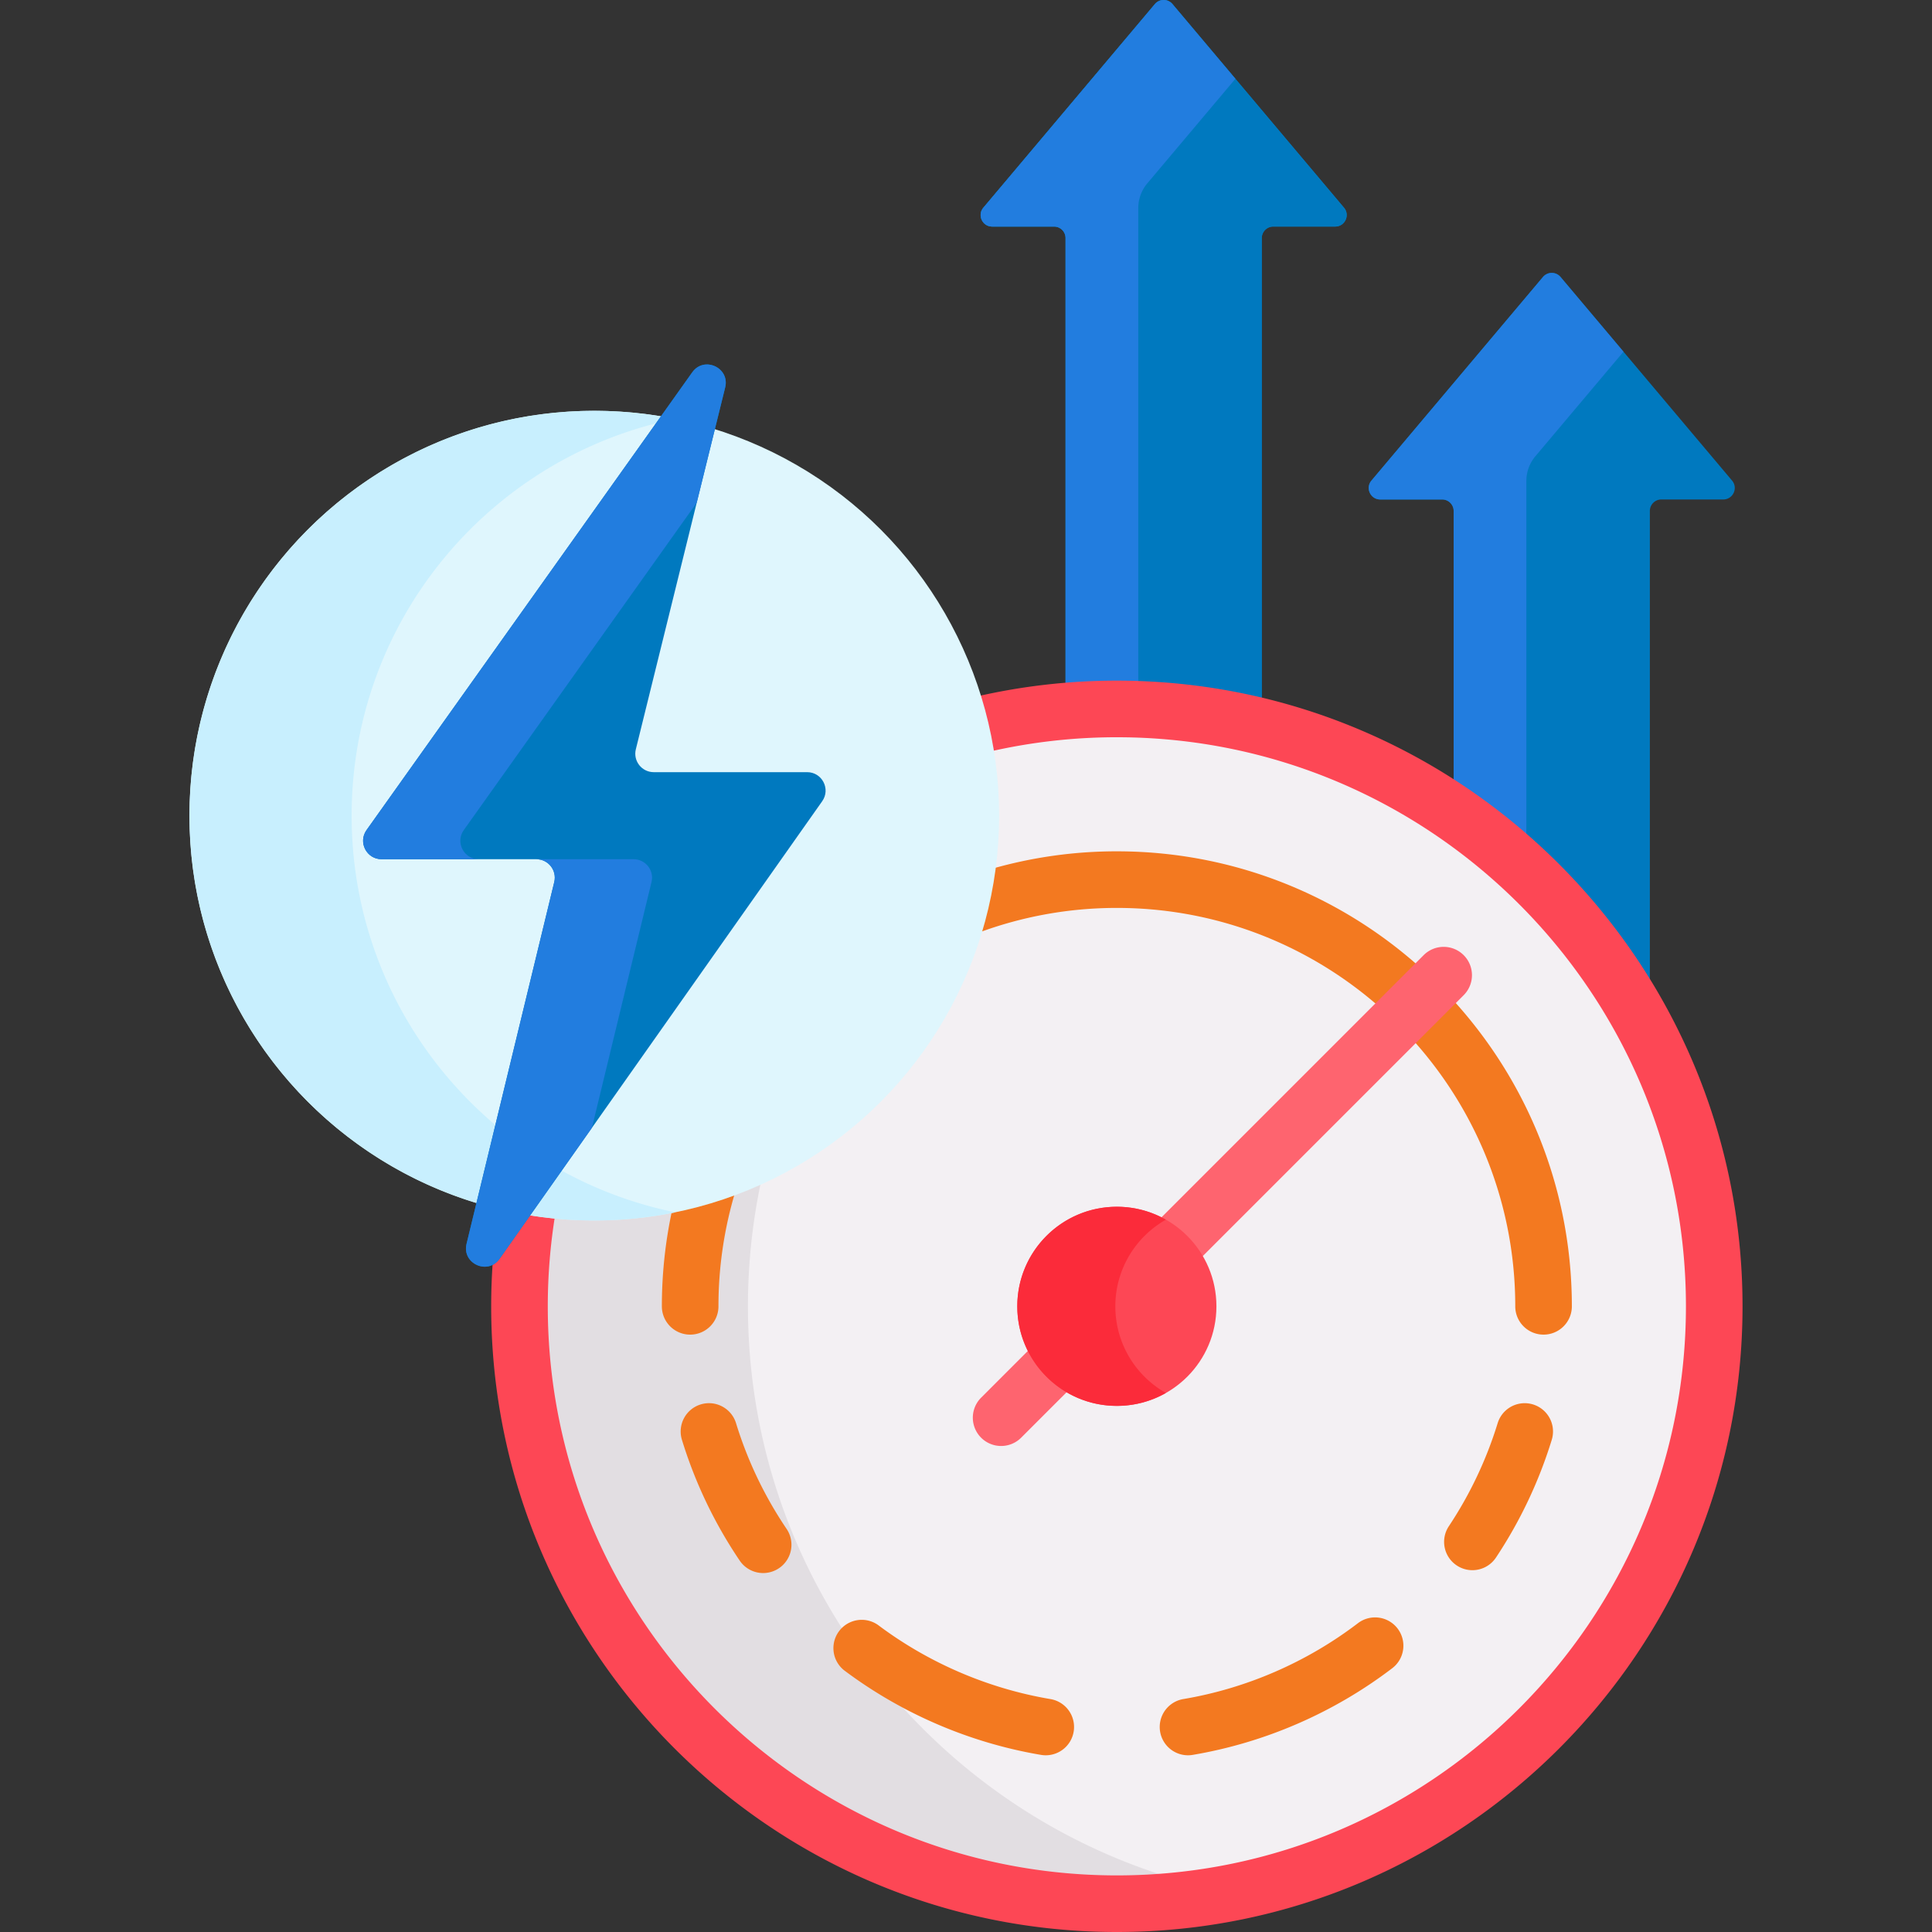 <svg xmlns="http://www.w3.org/2000/svg" version="1.1" xmlns:xlink="http://www.w3.org/1999/xlink" width="512" height="512" x="0" y="0" viewBox="0 0 512 512" style="enable-background:new 0 0 512 512" xml:space="preserve" class=""><rect x="0" y="0" width="512" height="512" fill="#333333" stroke="none"/><g><path fill="#0079bf" d="M459.012 127.357 413.56 73.406a3.046 3.046 0 0 0-4.658 0l-45.452 53.951c-1.668 1.98-.261 5.007 2.329 5.007h16.407a3.045 3.045 0 0 1 3.045 3.045v81.332c22.075 15.267 40.072 36.026 52 60.289V135.409a3.045 3.045 0 0 1 3.045-3.045h16.407c2.589 0 3.997-3.027 2.329-5.007z" opacity="1" data-original="#00f2a6" class=""></path><path fill="#227ddf" d="M365.778 132.364h16.407a3.045 3.045 0 0 1 3.045 3.045v80.017a159.043 159.043 0 0 1 19.27 15.511V127.461c0-2.393.846-4.71 2.388-6.54l23.351-27.717-16.68-19.798a3.046 3.046 0 0 0-4.658 0l-45.453 53.951c-1.667 1.98-.26 5.007 2.33 5.007z" opacity="1" data-original="#05e39c" class=""></path><path fill="#0079bf" d="M262.934 60.041h16.407a3.045 3.045 0 0 1 3.045 3.045v126.4a157.03 157.03 0 0 1 52 4.157V63.087a3.045 3.045 0 0 1 3.045-3.045h16.407c2.59 0 3.997-3.027 2.329-5.007L310.715 1.083a3.046 3.046 0 0 0-4.658 0l-45.452 53.951c-1.669 1.981-.261 5.007 2.329 5.007z" opacity="1" data-original="#00f2a6" class=""></path><path fill="#0079bf" d="M262.934 60.041h16.407a3.045 3.045 0 0 1 3.045 3.045v126.4a157.03 157.03 0 0 1 52 4.157V63.087a3.045 3.045 0 0 1 3.045-3.045h16.407c2.59 0 3.997-3.027 2.329-5.007L310.715 1.083a3.046 3.046 0 0 0-4.658 0l-45.452 53.951c-1.669 1.981-.261 5.007 2.329 5.007z" opacity="1" data-original="#00f2a6" class=""></path><path fill="#227ddf" d="m304.044 48.598 23.351-27.717-16.68-19.798a3.046 3.046 0 0 0-4.658 0l-45.452 53.951c-1.668 1.98-.261 5.007 2.329 5.007h16.407a3.045 3.045 0 0 1 3.045 3.045v126.4a158.33 158.33 0 0 1 13.593-.594c1.901 0 3.792.044 5.677.111V55.138c0-2.393.846-4.709 2.388-6.54z" opacity="1" data-original="#05e39c" class=""></path><path fill="#f3f0f3" d="M295.979 187.878a158.826 158.826 0 0 0-35.026 3.896 106.211 106.211 0 0 1 2.826 24.38c0 58.605-47.68 106.285-106.285 106.285-6.069 0-12.019-.519-17.813-1.501a159.454 159.454 0 0 0-2.013 25.25c0 87.433 70.878 158.311 158.311 158.311S454.29 433.621 454.29 346.188s-70.878-158.31-158.311-158.31z" opacity="1" data-original="#f3f0f3" class=""></path><path fill="#e2dee2" d="M198.213 346.189a158.9 158.9 0 0 1 3.543-33.416c-13.483 6.202-28.475 9.667-44.262 9.667-6.069 0-12.019-.519-17.813-1.501a159.454 159.454 0 0 0-2.013 25.25c0 87.433 70.878 158.311 158.311 158.311 10.354 0 20.473-1.006 30.272-2.904-72.949-14.127-128.038-78.329-128.038-155.407z" opacity="1" data-original="#e2dee2"></path><path fill="#fd4755" d="M295.98 180.378a165.735 165.735 0 0 0-37 4.166 105.53 105.53 0 0 1 3.433 14.604 150.745 150.745 0 0 1 33.567-3.77c83.157 0 150.811 67.653 150.811 150.812C446.79 429.347 379.137 497 295.98 497c-83.158 0-150.812-67.653-150.812-150.811 0-8.257.677-16.357 1.96-24.256a105.64 105.64 0 0 1-14.789-2.509 166.223 166.223 0 0 0-2.171 26.765C130.168 437.618 204.551 512 295.98 512s165.81-74.382 165.81-165.811-74.382-165.811-165.81-165.811z" opacity="1" data-original="#fd4755" class=""></path><g fill="#02c7dd"><path d="M295.98 225.609a120.237 120.237 0 0 0-33.136 4.631 105.52 105.52 0 0 1-3.709 17.007 105.061 105.061 0 0 1 36.844-6.638c58.217 0 105.579 47.363 105.579 105.58 0 4.143 3.357 7.5 7.5 7.5s7.5-3.357 7.5-7.5c.001-66.488-54.091-120.58-120.578-120.58zM178.183 320.412a120.545 120.545 0 0 0-2.783 25.778c0 4.143 3.357 7.5 7.5 7.5s7.5-3.357 7.5-7.5a105.23 105.23 0 0 1 4.515-30.558 105.439 105.439 0 0 1-16.732 4.78z" fill="#f37920" opacity="1" data-original="#02c7dd" class=""></path></g><path fill="#f37920" d="M277.142 465.169c-.414 0-.833-.034-1.256-.105-18.826-3.174-36.857-10.915-52.145-22.386a7.502 7.502 0 0 1 9.004-11.998c13.379 10.04 29.159 16.815 45.635 19.593a7.5 7.5 0 0 1-1.238 14.896zM390.198 416.115a7.464 7.464 0 0 1-4.145-1.255 7.499 7.499 0 0 1-2.095-10.397 105.308 105.308 0 0 0 12.938-27.311 7.5 7.5 0 0 1 14.336 4.414 120.285 120.285 0 0 1-14.781 31.199 7.493 7.493 0 0 1-6.253 3.35zM314.818 465.169a7.502 7.502 0 0 1-1.239-14.897c16.733-2.82 32.739-9.773 46.286-20.106a7.5 7.5 0 0 1 10.512 1.414 7.5 7.5 0 0 1-1.414 10.512c-15.477 11.805-33.766 19.748-52.89 22.972a7.547 7.547 0 0 1-1.255.105zM202.249 416.875a7.494 7.494 0 0 1-6.22-3.3 120.003 120.003 0 0 1-15.312-32.013 7.5 7.5 0 0 1 4.966-9.372c3.958-1.219 8.155 1.007 9.372 4.966a105.073 105.073 0 0 0 13.4 28.017 7.5 7.5 0 0 1-6.206 11.702z" opacity="1" data-original="#02c7dd" class=""></path><g fill="#fe646f"><path d="m273.141 357.264-13.134 13.134a7.5 7.5 0 1 0 10.608 10.607l12.783-12.783a25.549 25.549 0 0 1-10.257-10.958zM387.888 253.125a7.502 7.502 0 0 0-10.607 0l-70.226 70.226a25.555 25.555 0 0 1 10.959 10.256l69.875-69.875a7.501 7.501 0 0 0-.001-10.607z" fill="#fe646f" opacity="1" data-original="#fe646f" class=""></path></g><circle cx="295.979" cy="346.189" r="26.385" fill="#fd4755" opacity="1" data-original="#fd4755" class=""></circle><path fill="#fb2b3a" d="M295.576 346.189c0-9.848 5.399-18.429 13.394-22.963a26.253 26.253 0 0 0-12.991-3.423c-14.572 0-26.385 11.813-26.385 26.385s11.813 26.385 26.385 26.385c4.724 0 9.155-1.248 12.991-3.423-7.996-4.532-13.394-13.113-13.394-22.961z" opacity="1" data-original="#fb2b3a" class=""></path><circle cx="157.495" cy="216.154" r="107.285" fill="#dff6fd" opacity="1" data-original="#dff6fd" class=""></circle><path fill="#c8effe" d="M93.187 216.154c0-51.892 36.842-95.178 85.796-105.131a107.74 107.74 0 0 0-21.489-2.154c-59.252 0-107.285 48.033-107.285 107.285s48.033 107.285 107.285 107.285c7.36 0 14.546-.743 21.489-2.154-48.954-9.953-85.796-53.239-85.796-105.131z" opacity="1" data-original="#c8effe" class=""></path><path fill="#0079bf" d="M213.897 204.632h-40.649c-3.174 0-5.506-2.978-4.746-6.06l23.678-95.899c1.293-5.236-5.601-8.4-8.728-4.006L97.135 219.978c-2.303 3.236.011 7.722 3.983 7.722h41.019c3.166 0 5.496 2.963 4.75 6.04l-23.246 95.89c-1.271 5.242 5.637 8.376 8.745 3.968l85.505-121.262c2.284-3.238-.032-7.704-3.994-7.704z" opacity="1" data-original="#ffe177" class=""></path><path fill="#227ddf" d="M172.661 233.74c.746-3.076-1.585-6.04-4.75-6.04h-25.774c3.166 0 5.496 2.963 4.75 6.04l-23.246 95.89c-1.271 5.242 5.637 8.376 8.745 3.968l24.484-34.723zM122.909 219.978l61.728-86.753 7.543-30.552c1.293-5.236-5.601-8.4-8.728-4.006L97.135 219.978c-2.303 3.236.011 7.722 3.983 7.722h25.774c-3.972 0-6.286-4.485-3.983-7.722z" opacity="1" data-original="#ffd15b" class=""></path></g></svg>